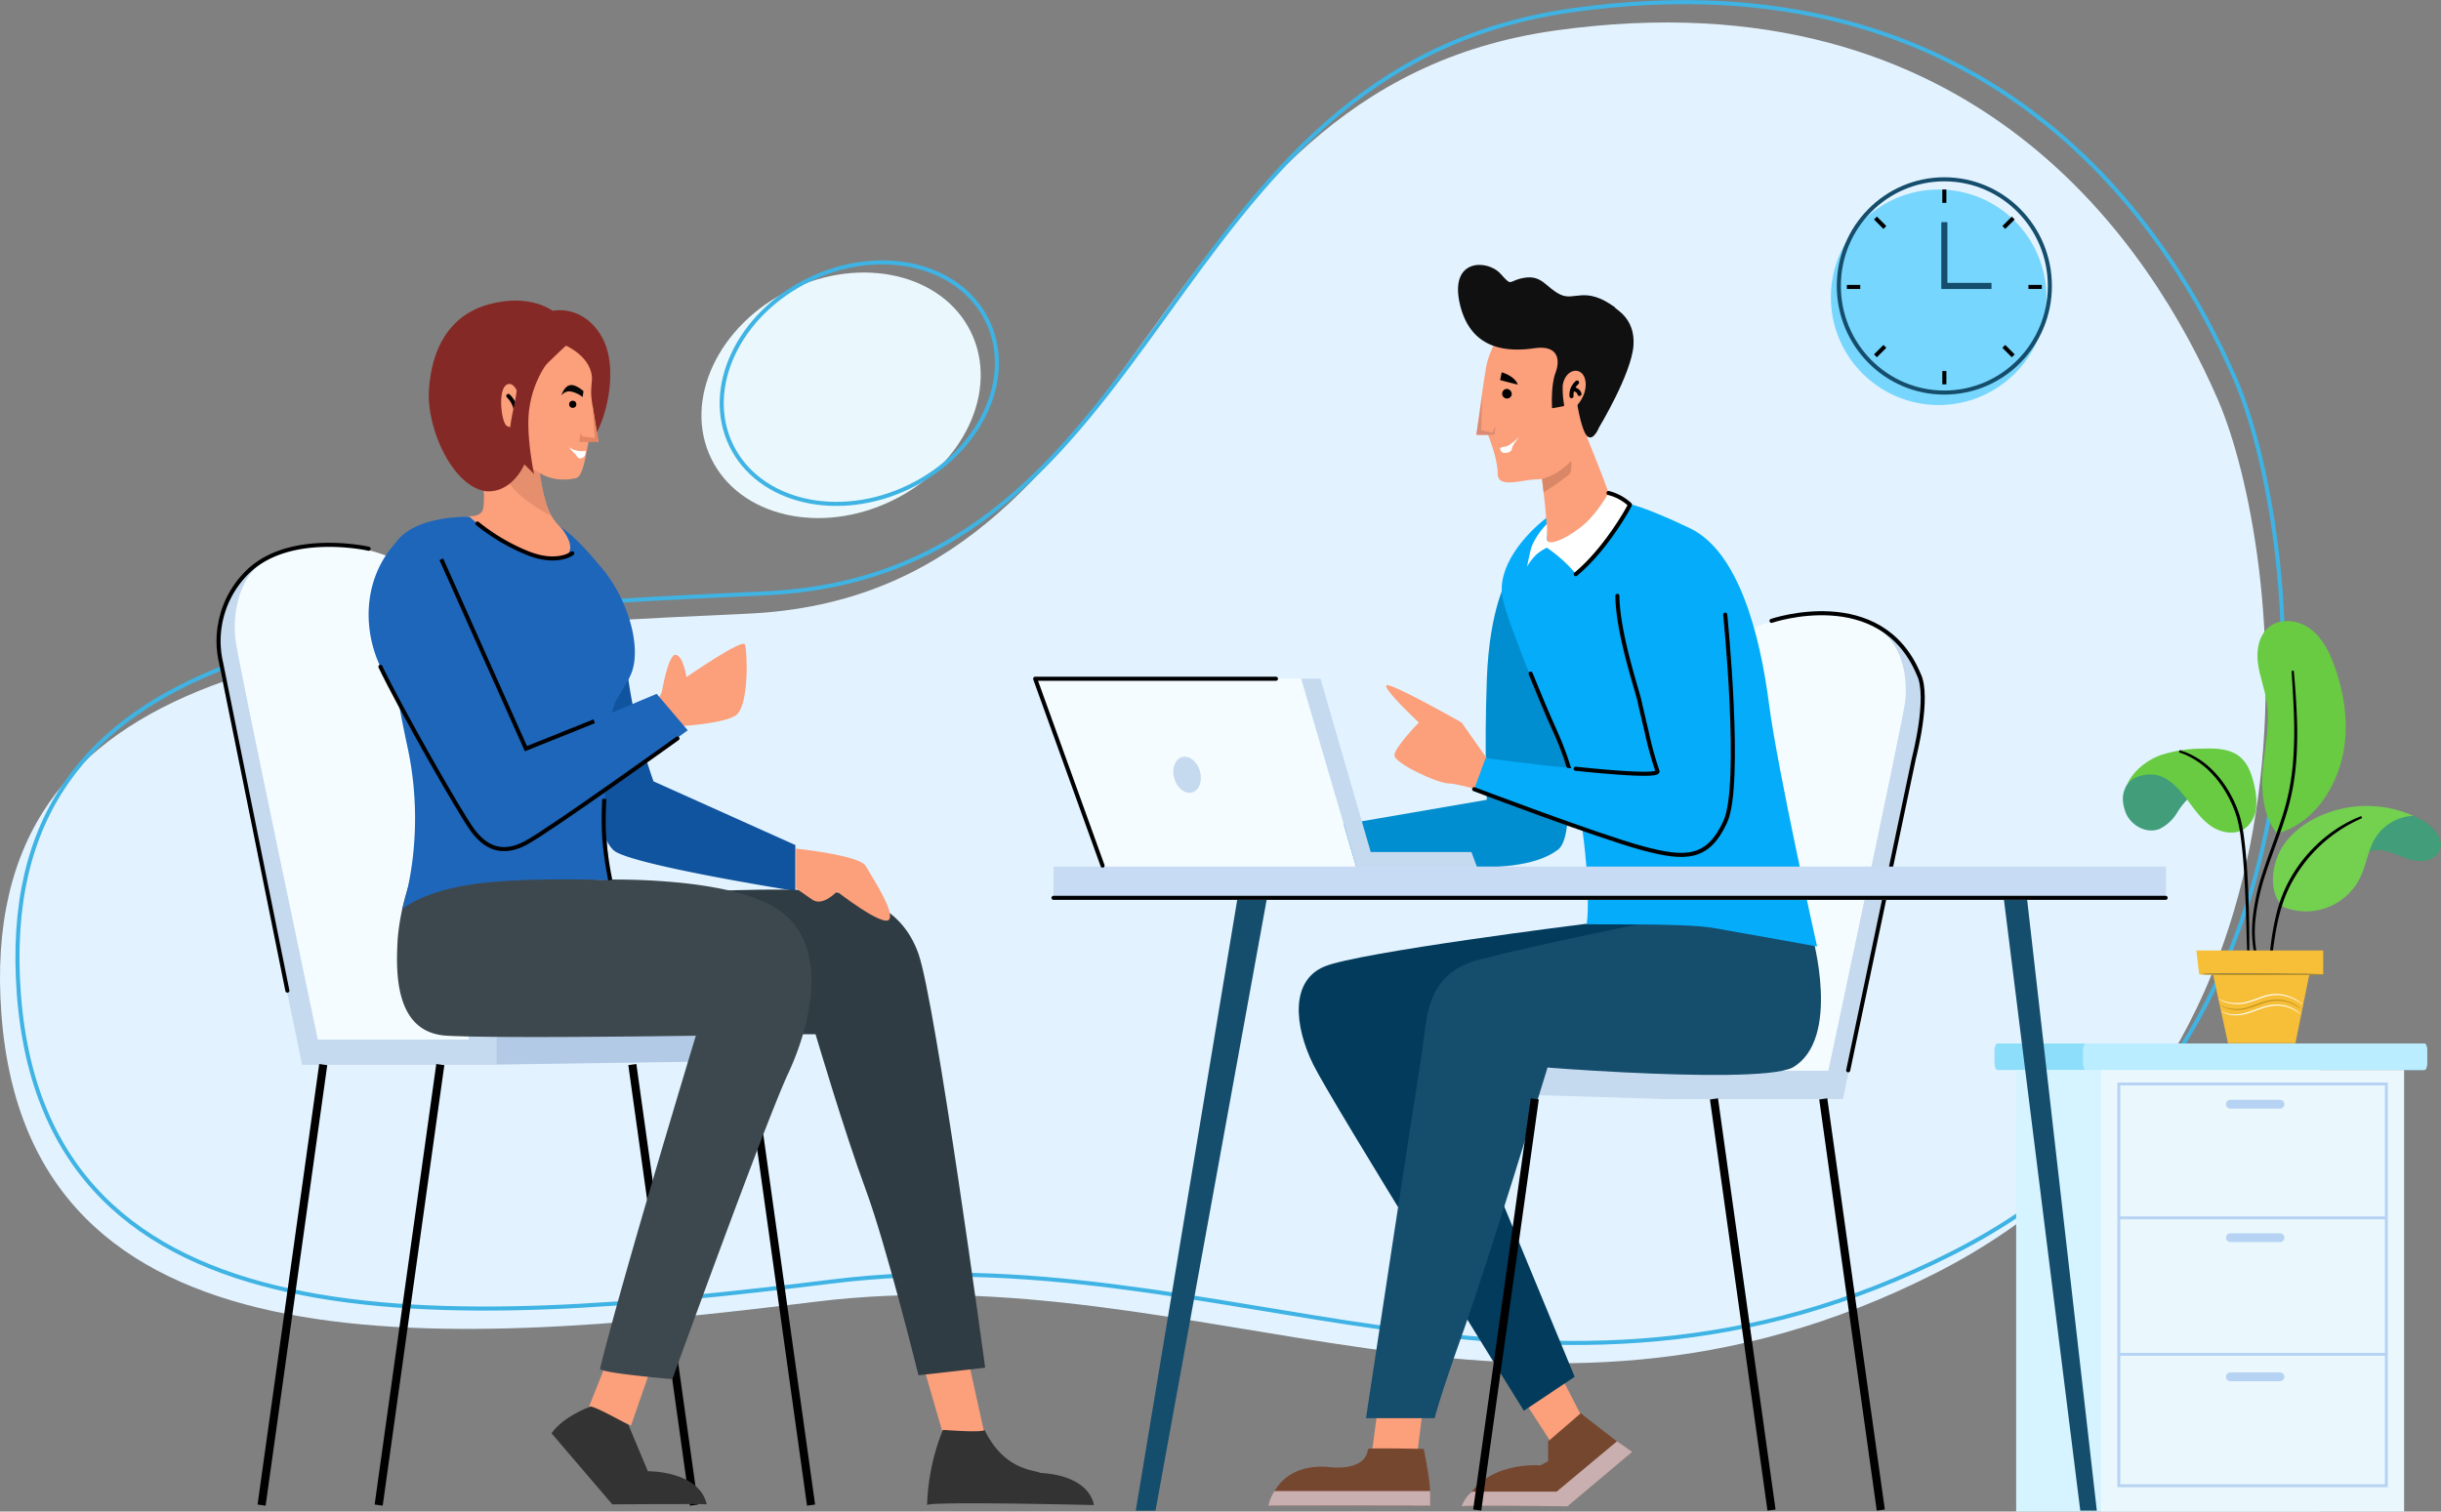 <svg xmlns="http://www.w3.org/2000/svg" width="599.407" height="371.286" viewBox="0 0 599.407 371.286">
  <rect x="0" y="0" width="599.407" height="371.286" fill="#808080" stroke="none"/>
  <g id="Group_6498" data-name="Group 6498" transform="translate(-91.241 -272.567)">
    <path id="Path_5714" data-name="Path 5714" d="M11.774,236.757C-4.05,200.343-20.39,73.513,81.254,22.057s179.351,4.864,274.9-6.936S549.382-2.706,556.023,85.732s-83.156,93.882-183.224,98.4S277.745,312.976,174.33,327.39,27.6,273.171,11.774,236.757Z" transform="translate(647.611 607.437) rotate(180)" fill="#e2f3ff"/>
    <path id="Path_5715" data-name="Path 5715" d="M11.774,236.757C-4.05,200.343-20.39,73.513,81.254,22.057s179.351,4.864,274.9-6.936S549.382-2.706,556.023,85.732s-83.156,93.882-183.224,98.4S277.745,312.976,174.33,327.39,27.6,273.171,11.774,236.757Z" transform="translate(651.893 602.441) rotate(180)" fill="none" stroke="#3fb3e3" stroke-width="1"/>
    <g id="Group_6330" data-name="Group 6330" transform="translate(253.291 325.312)" style="isolation: isolate">
      <ellipse id="Ellipse_175" data-name="Ellipse 175" cx="35.468" cy="28.747" rx="35.468" ry="28.747" transform="matrix(-0.899, 0.438, -0.438, -0.899, 88.96, 54.663)" fill="#eaf8fd"/>
      <g id="Ellipse_176" data-name="Ellipse 176" transform="matrix(-0.899, 0.438, -0.438, -0.899, 93.44, 51.676)" fill="none" stroke="#3fb3e3" stroke-width="1">
        <ellipse cx="35.468" cy="28.747" rx="35.468" ry="28.747" stroke="none"/>
        <ellipse cx="35.468" cy="28.747" rx="34.968" ry="28.247" fill="none"/>
      </g>
    </g>
    <g id="Group_6325" data-name="Group 6325" transform="translate(581.007 528.872)">
      <path id="Path_5707" data-name="Path 5707" d="M3424.844,1047.622v2.872c0,1.006-.326,1.827-.723,1.827h-104.81c-.4,0-.723-.821-.723-1.827v-2.872c0-1,.326-1.827.723-1.827h104.81C3424.519,1045.8,3424.844,1046.618,3424.844,1047.622Z" transform="translate(-3318.588 -1045.795)" fill="#8ddefa"/>
      <path id="Path_5708" data-name="Path 5708" d="M3462.217,1047.622v2.872c0,1.006-.3,1.827-.664,1.827h-83.208c-.365,0-.664-.821-.664-1.827v-2.872c0-1,.3-1.827.664-1.827h83.208C3461.918,1045.8,3462.217,1046.618,3462.217,1047.622Z" transform="translate(-3355.96 -1045.795)" fill="#baedff"/>
      <rect id="Rectangle_3258" data-name="Rectangle 3258" width="74.409" height="108.455" transform="translate(5.32 6.526)" fill="#d6f4ff"/>
      <path id="Path_5826" data-name="Path 5826" d="M0,0H74.409V108.455H0Z" transform="translate(26.172 6.526)" fill="#eaf8fd"/>
      <g id="Group_6324" data-name="Group 6324" transform="translate(30.171 9.59)">
        <g id="Group_6321" data-name="Group 6321">
          <path id="Path_5709" data-name="Path 5709" d="M3467.082,1171.288H3400.67v-99.4h66.413Zm-65.7-.717h64.979V1072.6h-64.979Z" transform="translate(-3400.67 -1071.885)" fill="#b7d3f3"/>
        </g>
        <g id="Group_6322" data-name="Group 6322" transform="translate(0.359 32.883)">
          <rect id="Rectangle_3260" data-name="Rectangle 3260" width="65.695" height="0.717" fill="#b7d3f3"/>
        </g>
        <g id="Group_6323" data-name="Group 6323" transform="translate(0.359 66.407)">
          <rect id="Rectangle_3261" data-name="Rectangle 3261" width="65.695" height="0.717" fill="#b7d3f3"/>
        </g>
        <path id="Path_5710" data-name="Path 5710" d="M3486.5,1085.625h-12.19a1.079,1.079,0,0,1-1.076-1.076h0a1.078,1.078,0,0,1,1.076-1.076h12.19a1.079,1.079,0,0,1,1.076,1.076h0A1.08,1.08,0,0,1,3486.5,1085.625Z" transform="translate(-3446.561 -1079.214)" fill="#b7d3f3"/>
        <path id="Path_5711" data-name="Path 5711" d="M3486.5,1174.811h-12.19a1.078,1.078,0,0,1-1.076-1.075h0a1.079,1.079,0,0,1,1.076-1.076h12.19a1.08,1.08,0,0,1,1.076,1.076h0A1.079,1.079,0,0,1,3486.5,1174.811Z" transform="translate(-3446.561 -1135.618)" fill="#b7d3f3"/>
        <path id="Path_5712" data-name="Path 5712" d="M3486.5,1267.784h-12.19a1.078,1.078,0,0,1-1.076-1.075h0a1.078,1.078,0,0,1,1.076-1.075h12.19a1.079,1.079,0,0,1,1.076,1.075h0A1.079,1.079,0,0,1,3486.5,1267.784Z" transform="translate(-3446.561 -1194.417)" fill="#b7d3f3"/>
      </g>
    </g>
    <path id="Path_4089" data-name="Path 4089" d="M2915,1293.656l-.984,7.9h-11.177l1.248-9.369H2915Z" transform="translate(-2474.649 -672.747)" fill="#fc9f7b"/>
    <path id="Path_4088" data-name="Path 4088" d="M3005.839,1272.582l7.775,11.972,6.426-7.773-6.426-12.511Z" transform="translate(-2539.79 -655.093)" fill="#fc9f7b"/>
    <path id="Path_4094" data-name="Path 4094" d="M3042.992,1062.206v7.589l-30.833-.939,2.33-6.649Z" transform="translate(-2543.787 -527.302)" fill="#c5d9ef"/>
    <path id="Path_4093" data-name="Path 4093" d="M3149.07,767.687s6.417,3.171,9.875,12.146c1.951,4.428,0,14.16,0,14.16l-18.532,89.591h-44.719v-7.635h40.026l18.778-93Z" transform="translate(-2596.617 -341.04)" fill="#c5d9ef"/>
    <path id="Path_4092" data-name="Path 4092" d="M3129.053,762.3s17.4-8.814,31.474,0c6.309,4.409,6.948,13.139,6.326,17.964s-18.844,90.465-18.844,90.465h-34.616Z" transform="translate(-2607.81 -335.158)" fill="#f4fcff"/>
    <path id="Path_4086" data-name="Path 4086" d="M2924.052,963.938s-55.5,6.933-63.952,10.449-7.4,14.605-2.776,24.033,51.743,85.087,51.743,85.087l12.476-8.346-32.776-79.234,52.542-13.264-1.916-19.887Z" transform="translate(-2443.629 -464.42)" fill="#023b5c"/>
    <path id="Path_4085" data-name="Path 4085" d="M3008.234,967.264s7.319,25.64-4.792,32.583c-4.816,2.424-25.077,1.974-40.995,1.194-10.549-.516-19.17-1.194-19.17-1.194s-14.476,47.384-20.6,64.548-7.112,21.571-7.112,21.571H2898.7s12-79.125,13.531-88.449.574-20.609,14.3-24.19,43.2-9.545,43.2-9.545Z" transform="translate(-2472.031 -465.055)" fill="#154d6c"/>
    <path id="Path_4095" data-name="Path 4095" d="M3131.186,1082.846l14.128,100.987" transform="translate(-2619.063 -540.355)" fill="none" stroke="#000" stroke-width="2"/>
    <path id="Path_4096" data-name="Path 4096" d="M3204.188,1082.846l14.128,100.987" transform="translate(-2665.231 -540.355)" fill="none" stroke="#000" stroke-width="2"/>
    <path id="Path_4081" data-name="Path 4081" d="M2912.12,735.022s-4.469,7.174-5.1,24.827,0,29.55,0,29.55l-42.085,7.243,1.241,9.454s26.377.032,34.645,0,17.984-.164,23.66-4.428,0-37,0-37Z" transform="translate(-2450.678 -320.382)" fill="#018ed0"/>
    <path id="Path_4082" data-name="Path 4082" d="M2938.734,826.942l-8.037-11.414s-17.952-10.2-18.511-9.1,8.009,9.1,8.009,9.1-6.056,6.208-6,8.084,10.3,6.789,13.359,6.883,12.383,3.166,12.383,3.166Z" transform="translate(-2480.545 -365.487)" fill="#fc9f7b"/>
    <path id="Path_4075" data-name="Path 4075" d="M3020.2,684.835s-13.858-1.051-19.56,3.287-12.514,12.339-11.071,19.8,14.136,36.453,17.006,44.74,4.674,27.813,3.69,35.4c-.1.4,23.243-.354,31.205,1.034s25.354,4.531,25.354,4.531-9.642-42.9-11.836-59.766-7.412-37.233-19.382-42.963S3020.2,684.835,3020.2,684.835Z" transform="translate(-2529.378 -288.572)" fill="#04acfa"/>
    <path id="Path_4159" data-name="Path 4159" d="M3008.672,798.6c1.937,4.767,4.154,10.086,5.92,13.974,4.405,9.7,5.206,16.532,5.206,16.532" transform="translate(-2541.583 -360.588)" fill="none" stroke="#000" stroke-linecap="round" stroke-width="1"/>
    <path id="Path_4144" data-name="Path 4144" d="M3324.653,944.261,3343.486,1095h4.065l-17.432-152.85h-5.466Z" transform="translate(-2741.416 -451.374)" fill="#154d6c"/>
    <path id="Path_4080" data-name="Path 4080" d="M3004.814,734.458s9.676,44.845,11.147,47.5-42.175-3.156-42.175-3.156l-2.814,7.637s30.41,11.546,41.292,14.485,16.137,2.634,20.358-6.455,0-50.907,0-50.907" transform="translate(-2517.739 -320.025)" fill="#04acfa"/>
    <path id="Path_4157" data-name="Path 4157" d="M2970.972,802.1s30.41,11.546,41.292,14.485,16.137,2.634,20.358-6.455,0-50.907,0-50.907" transform="translate(-2517.739 -335.684)" fill="none" stroke="#000" stroke-linecap="round" stroke-width="1"/>
    <path id="Path_4158" data-name="Path 4158" d="M3038.769,789.159c10.427,1.085,20.8,1.851,20.068.534a85.659,85.659,0,0,1-2.662-9.781c-.581-2.416-1.209-5.1-1.8-7.7s-5.266-16.417-5.36-25.523" transform="translate(-2560.616 -327.762)" fill="none" stroke="#000" stroke-linecap="round" stroke-width="1"/>
    <path id="Path_4083" data-name="Path 4083" d="M2743.343,802.076,2757.11,848.9h-62.485l-16.313-46.823Z" transform="translate(-2332.654 -362.789)" fill="#f4fcff"/>
    <path id="Path_4084" data-name="Path 4084" d="M2860.225,802.076h-4.707l13.731,47.04h29.707l-1.675-4.483h-24.724Z" transform="translate(-2444.723 -362.789)" fill="#c5d9ef"/>
    <path id="Path_4197" data-name="Path 4197" d="M3169.624,760.157s26.851-9.2,36.157,13.159c2.746,5.545-1.174,20.5-1.174,20.5l-16.154,76.743" transform="translate(-2643.372 -335.091)" fill="none" stroke="#000" stroke-linecap="round" stroke-linejoin="round" stroke-width="1"/>
    <path id="Path_4143" data-name="Path 4143" d="M2777.179,944.261,2749.76,1095h-4.847l25.379-152.85h6.888Z" transform="translate(-2374.774 -451.374)" fill="#154d6c"/>
    <rect id="Rectangle_369" data-name="Rectangle 369" width="273.178" height="8.2" transform="translate(349.94 485.419)" fill="#c8dbf4"/>
    <path id="Path_4087" data-name="Path 4087" d="M2994.286,1294.093l-1.5-1.214-8.028,6.932v4.863l-1.886,1.02s-14.333-1.294-18.812,9.922c.246-.119,25.448,0,25.448,0l4.146-3.468,2.982-2.494,8.527-7.134Z" transform="translate(-2513.367 -673.185)" fill="#76472f"/>
    <path id="Path_4090" data-name="Path 4090" d="M2873.384,1330.485h-13.879l-25.647-.062s1.64-10.2,14.211-9.516c-.233-.029,9.488,1.64,10.119-4.394.451-.272,13.687,0,13.687,0s1.3,6.3,1.509,9.483A23.176,23.176,0,0,1,2873.384,1330.485Z" transform="translate(-2431.025 -688.055)" fill="#76472f"/>
    <path id="Path_4160" data-name="Path 4160" d="M3004.512,1314.245l-3.712-2.618L2985.968,1324H2965.2a8.141,8.141,0,0,0-2.542,3.6c0-.271,25.98,0,25.98,0Z" transform="translate(-2512.481 -685.042)" fill="#c9afaf"/>
    <path id="Path_4097" data-name="Path 4097" d="M2987.144,1082.846l-14.128,100.987" transform="translate(-2519.032 -540.355)" fill="none" stroke="#000" stroke-width="2"/>
    <path id="Path_4161" data-name="Path 4161" d="M2873.249,1344.914h-38.255a10.339,10.339,0,0,0-1.495,3.608c.15-.091,39.751,0,39.751,0Z" transform="translate(-2430.798 -706.094)" fill="#c9afaf"/>
    <path id="Path_4162" data-name="Path 4162" d="M3032.835,638.987a8.807,8.807,0,0,1-6.11,7.365c-3.46,1.089-6.745,1.922-8.554,2.358a.964.964,0,0,1-1.19-.973,104.326,104.326,0,0,0-.872-11.516c-.28-2.51-.553-4.789-.7-6.17.733-1.839,6.3-15.826,5.939-14.93v-.011l1.148-2.864S3033.012,637.5,3032.835,638.987Z" transform="translate(-2545.843 -242.735)" fill="#fc9f7b"/>
    <path id="Path_4163" data-name="Path 4163" d="M3022.5,636.5a57.812,57.812,0,0,1-6.357,4.472c-.371-3.414-.731-6.167-.731-6.167s1.748,1.507,5.917-15.043a.693.693,0,0,1,.023.1v.011C3021.583,621.289,3023.866,635.139,3022.5,636.5Z" transform="translate(-2545.842 -247.488)" fill="#d98767"/>
    <path id="Path_4164" data-name="Path 4164" d="M2982.922,551.66s-7,9.2-8.05,15.441c-1.081,6.422-2.389,16.689-2.389,16.689h2.845s2.378,5.7,2.378,9.5,6.013,1.423,9.5,1.422c2.984,0,8.789-2.717,12.37-10.223a19.878,19.878,0,0,0,1.871-3.707C3004.449,569.856,3009.985,550.388,2982.922,551.66Z" transform="translate(-2518.695 -204.381)" fill="#fc9f7b"/>
    <path id="Path_4165" data-name="Path 4165" d="M2992.024,609.776a1.182,1.182,0,1,1-1.165-1.383A1.288,1.288,0,0,1,2992.024,609.776Z" transform="translate(-2529.568 -240.298)"/>
    <path id="Path_4166" data-name="Path 4166" d="M2993.186,639.922s-2.262,2.316-3.43,2.542-1.752.155-1.278,1.1,2.7.44,2.7-.455S2993.186,639.922,2993.186,639.922Z" transform="translate(-2528.707 -260.238)" fill="#fff"/>
    <path id="Path_4167" data-name="Path 4167" d="M2992.67,600.3c.013.052-4.346-1.1-4.346-1.1l.387-1.913S2991.869,598.136,2992.67,600.3Z" transform="translate(-2528.713 -233.272)"/>
    <path id="Path_4168" data-name="Path 4168" d="M2994.815,565.454s-1.347,3.4-2.823,2.214-2.517-7.866-2.517-7.866,2.812-7.429,0-7.748-3.731,2.7-3.156,5.559-.515,2.675-.515,2.675l-2.524.459s-.377-5.514.839-8.692.7-6.908-5.148-6.058-15.463.945-18.279-10.6,6.724-11.227,9.889-7.728,1.693,1.688,5.986,1.015,5.235,2.445,8.75,4.136,5.973-2.252,13.367,3.1c-.136.423,5.106,2.487,4.58,9.456S2994.815,565.454,2994.815,565.454Z" transform="translate(-2510.914 -187.898)" fill="#101010"/>
    <path id="Path_4169" data-name="Path 4169" d="M3030.1,599.855s-.153,6.248,1.352,6.248,4.8-3.538,4.245-7.3S3030.785,595.49,3030.1,599.855Z" transform="translate(-2555.133 -232.623)" fill="#fc9f7b"/>
    <path id="Path_4171" data-name="Path 4171" d="M3026.351,677.47s-2.952,5.381-6.626,8.332-8.778,5.387-8.639,2.972a21.425,21.425,0,0,0,0-3.5,18.055,18.055,0,0,0-3.463,4.92c-.648,1.324-1.135,4.575-1.427,5.586a13.818,13.818,0,0,1,2.336-3.025,12.514,12.514,0,0,1,2.553-1.671,33.925,33.925,0,0,1,7.185,6.487c-.184-.164,10.715-9.823,13.261-17.193C3030.019,678.343,3026.351,677.47,3026.351,677.47Z" transform="translate(-2540.016 -283.984)" fill="#fff"/>
    <path id="Path_4172" data-name="Path 4172" d="M3046.895,677.952a12.084,12.084,0,0,1,5.249,2.852c.158,0-5.692,10.795-13.3,17.09" transform="translate(-2560.662 -284.289)" fill="none" stroke="#000" stroke-linecap="round" stroke-linejoin="round" stroke-width="1"/>
    <g id="Group_6331" data-name="Group 6331" transform="translate(540.828 316.331)">
      <g id="Group_1697" data-name="Group 1697" transform="translate(0 2.786)">
        <circle id="Ellipse_175-2" data-name="Ellipse 175" cx="26.469" cy="26.469" r="26.469" transform="translate(0 0)" fill="#77d6fd"/>
        <path id="Path_4188" data-name="Path 4188" d="M2663.476,436.551v3.278" transform="translate(-2635.614 -436.551)" fill="none" stroke="#000" stroke-width="1"/>
        <path id="Path_4195" data-name="Path 4195" d="M2617.443,455.617l2.317,2.318" transform="translate(-2606.501 -448.609)" fill="none" stroke="#000" stroke-width="1"/>
        <path id="Path_4191" data-name="Path 4191" d="M2722.934,501.651h-3.278" transform="translate(-2671.143 -477.722)" fill="none" stroke="#000" stroke-width="1"/>
        <path id="Path_4193" data-name="Path 4193" d="M2705.519,455.618l-2.317,2.317" transform="translate(-2660.737 -448.61)" fill="none" stroke="#000" stroke-width="1"/>
        <path id="Path_4189" data-name="Path 4189" d="M2663.476,557.833v3.278" transform="translate(-2635.614 -513.253)" fill="none" stroke="#000" stroke-width="1"/>
        <path id="Path_4194" data-name="Path 4194" d="M2703.2,541.377l2.317,2.318" transform="translate(-2660.737 -502.846)" fill="none" stroke="#000" stroke-width="1"/>
        <path id="Path_4190" data-name="Path 4190" d="M2601.653,501.651h-3.278" transform="translate(-2594.442 -477.722)" fill="none" stroke="#000" stroke-width="1"/>
        <path id="Path_4192" data-name="Path 4192" d="M2619.762,541.377l-2.318,2.318" transform="translate(-2606.502 -502.846)" fill="none" stroke="#000" stroke-width="1"/>
      </g>
      <path id="Path_4187" data-name="Path 4187" d="M2663.476,458.36v15.666h11.577" transform="translate(-2635.613 -447.557)" fill="none" stroke="#154d6c" stroke-width="1.5"/>
      <g id="Ellipse_174" data-name="Ellipse 174" transform="translate(1.672)">
        <ellipse id="Ellipse_80634" data-name="Ellipse 80634" cx="26.191" cy="26.469" rx="26.191" ry="26.469" transform="translate(0)" fill="none"/>
        <ellipse id="Ellipse_80635" data-name="Ellipse 80635" cx="25.912" cy="26.191" rx="25.912" ry="26.191" transform="translate(0.279 0.279)" fill="none" stroke="#154d6c" stroke-width="1"/>
      </g>
    </g>
    <path id="Path_4198" data-name="Path 4198" d="M2736.828,802.076h-59.136l16.556,45.905" transform="translate(-2332.261 -362.789)" fill="none" stroke="#000" stroke-linecap="round" stroke-linejoin="round" stroke-width="1"/>
    <path id="Path_4199" data-name="Path 4199" d="M2689.962,948.482h273.084" transform="translate(-2340.021 -455.38)" fill="none" stroke="#000" stroke-linecap="round" stroke-width="1"/>
    <path id="Path_4200" data-name="Path 4200" d="M2973.938,612.913l-1.466,9.594h4.428l.27-2.054-.788,1.55-2.75-.614Z" transform="translate(-2518.688 -243.157)" fill="#d98b76"/>
    <g id="Group_6326" data-name="Group 6326" transform="translate(144.643 346.393)">
      <path id="Path_4129" data-name="Path 4129" d="M2610.826,1248.069l4.833,21.862h-10.18l-6.333-21.862Z" transform="translate(-2427.229 -991.239)" fill="#fc9f7b"/>
      <g id="Group_1695" data-name="Group 1695" transform="translate(0 59.888)">
        <path id="Path_4140" data-name="Path 4140" d="M2142.949,722.249s-6.875,3.4-10.58,13.014c-2.091,4.744,0,15.171,0,15.171l19.855,95.988h47.912v-8.18h-42.884L2137.134,738.6Z" transform="translate(-2131.44 -718.585)" fill="#c5d9ef"/>
        <path id="Path_4141" data-name="Path 4141" d="M2183.693,716.521s-18.638-9.542-33.721,0c-6.759,4.773-7.444,14.224-6.778,19.448s20.189,97.939,20.189,97.939h37.091Z" transform="translate(-2138.747 -712.28)" fill="#f4fcff"/>
        <path id="Path_4142" data-name="Path 4142" d="M2317.954,1037.794v8.131l68.168-1.006-2.5-7.125Z" transform="translate(-2249.397 -918.144)" fill="#b2cae5"/>
        <path id="Path_4138" data-name="Path 4138" d="M2254.263,1059.913l-15.136,108.2" transform="translate(-2199.544 -932.133)" fill="none" stroke="#000" stroke-width="2"/>
        <path id="Path_4136" data-name="Path 4136" d="M2408.593,1059.913l15.136,108.2" transform="translate(-2306.719 -932.133)" fill="none" stroke="#000" stroke-width="2"/>
        <path id="Path_4137" data-name="Path 4137" d="M2486.806,1059.913l15.137,108.2" transform="translate(-2356.183 -932.133)" fill="none" stroke="#000" stroke-width="2"/>
        <path id="Path_4139" data-name="Path 4139" d="M2176.049,1059.913l-15.137,108.2" transform="translate(-2150.079 -932.133)" fill="none" stroke="#000" stroke-width="2"/>
      </g>
      <path id="Path_4131" data-name="Path 4131" d="M2394.465,1259.1l-4.611,13.332-10.407-4.43,4.851-12.212Z" transform="translate(-2288.286 -996.121)" fill="#fc9f7b"/>
      <path id="Path_4132" data-name="Path 4132" d="M2364.093,1288.446c.527-.5,9.406,4.452,9.406,4.452l4.784,11.413s12.547-.194,14.458,8.128c-.166-.147-23.194,0-23.194,0L2354.635,1295S2356.72,1291.345,2364.093,1288.446Z" transform="translate(-2272.595 -1016.752)" fill="#333"/>
      <path id="Path_4125" data-name="Path 4125" d="M2361.178,705.208s.153,3.315,5.448,8.938c3.768,3.207,9.172,8.123,10,18.128a135.149,135.149,0,0,0,7.171,33.737l34.836,15.649v11.286s-38.491-6.117-44.214-9.69-11.8-39.975-11.8-39.975Z" transform="translate(-2276.732 -647.92)" fill="#10539f"/>
      <path id="Path_4133" data-name="Path 4133" d="M2299.272,659.723s3.131.231,3.536-1.833c.879-4.469-1.342-12.992,0-16.56,1.862-4.95,13.753,6.872,13.753,6.872s.9,6.941,2.565,10.61a13.88,13.88,0,0,0,4.521,5.163c-.216.791,4.542,7.292-4.521,7.247S2299.272,659.723,2299.272,659.723Z" transform="translate(-2237.581 -606.755)" fill="#fc9f7b"/>
      <path id="Path_4645" data-name="Path 4645" d="M2316.935,653.644s1.355-.534,3.016,3.527,10.338,8.771,10.338,8.771-.979-3.1-1.537-5.673a35.41,35.41,0,0,1-.7-4.611s-4.832-2.819-8.1-4.837S2316.935,653.644,2316.935,653.644Z" transform="translate(-2248.749 -613.212)" fill="#d98767" opacity="0.658" style="isolation: isolate"/>
      <path id="Path_4128" data-name="Path 4128" d="M2433.311,943.189s10.726-.439,21.04,0,21.067,3.618,25.279,15.58,16.379,101.651,16.379,101.651l-16.379,1.862s-7.907-31.995-13.015-45.773-12.264-38-12.264-38h-21.04l-23.5-35.307Z" transform="translate(-2307.491 -798.302)" fill="#2f3c43"/>
      <path id="Path_4127" data-name="Path 4127" d="M2255.536,930.582a58.64,58.64,0,0,0-3.978,16.492c-.492,8.169-.872,23.232,12.06,23.953s61.143,0,61.143,0-17.959,59.128-23.546,81.845c.819,1.1,17.779,2.507,17.779,2.507s22.922-63.269,28.385-74.955,10.279-30.75-1.56-39.789-44.6-7.931-44.6-7.931Z" transform="translate(-2207.293 -790.452)" fill="#3d484e"/>
      <path id="Path_4122" data-name="Path 4122" d="M2287.323,696.37s5.447,6.238,0,7.585c-8.906,1.385-19.294-7.439-22.189-9.921-.279-.27-12.381-.43-17.475,5.271s-2.825,28.4,2.09,51-1.318,39.994-1.318,39.994,5-4.413,17.768-6.195,33.3-.932,33.3-.932-2.166-19.684-.768-32.867c.815-3.823.567-6.853,1.873-10.28.933-2.455,3.4-5.328,4.373-8.322,2.108-6.493-1.174-17.969-7.854-25.649-1.329-1.53-2.917-3.514-5.2-5.781A29.25,29.25,0,0,0,2287.323,696.37Z" transform="translate(-2203.118 -640.788)" fill="#1d66ba"/>
      <path id="Path_4124" data-name="Path 4124" d="M2426.43,790.668s1.575-9.556,3.448-9.243,2.617,5.486,2.617,5.486,13.756-9.576,14.362-8.019,1.114,15.455-2.4,17.526-14.575,2.614-14.575,2.614l-4.5-6.387Z" transform="translate(-2317.334 -694.411)" fill="#fc9f7b"/>
      <path id="Path_4123" data-name="Path 4123" d="M2250.268,712.313l20.771,46.516,32.108-13.468,7.629,8.961s-33.82,24.474-39.738,27.657-10.016,1.08-13.15-3.188-17.855-30.166-22.579-40.085-4.18-23.378,5.465-32.168" transform="translate(-2195.298 -648.761)" fill="#1d66ba"/>
      <path id="Path_4130" data-name="Path 4130" d="M2646.448,1322.485s-.575-7.168-13.154-7.9c-1.294-.791-8.781-.439-13.689-10.571-.284.78-10.223,0-10.223,0a53.675,53.675,0,0,0-3.886,18.473C2606.156,1321.5,2646.448,1322.485,2646.448,1322.485Z" transform="translate(-2431.246 -1026.619)" fill="#333"/>
      <path id="Path_4134" data-name="Path 4134" d="M2306.741,561.435c-1.374,1.669-3.98,2.116-8.743,8.624s-1.678,19-1.678,19-2.817,7.5-9.549,7.147c-8.089-.966-14.734-15.1-14.129-24.879s4.726-18.338,14.794-21.07S2303,551.874,2303,551.874s7.318-1.712,11.992,6.225.9,21.794-2.425,25.526c-.374.22.4-11.414-.781-15.176S2310.848,563.292,2306.741,561.435Z" transform="translate(-2220.716 -549.352)" fill="#852926"/>
      <path id="Path_4135" data-name="Path 4135" d="M2342.026,579.5s5.75,2.442,6.37,7.433c.168,1.349-.466,3.258,0,6.285.351,2.294,1.624,9.935,1.624,9.935s-2.315-.889-2.526.311c-.594,3.375-1.386,8.241-3.009,8.585-4.446.941-8.839.128-12.974-4.876s-2.071-13.5,0-16.729S2342.026,579.5,2342.026,579.5Z" transform="translate(-2256.459 -568.42)" fill="#fc9f7b"/>
      <path id="Path_4145" data-name="Path 4145" d="M2313.234,811.659s-31.294,22.475-37.212,25.654-10.016,1.08-13.15-3.187-17.855-30.167-22.579-40.085" transform="translate(-2200.281 -704.1)" fill="none" stroke="#000" stroke-linecap="round" stroke-linejoin="round" stroke-width="1"/>
      <path id="Path_4146" data-name="Path 4146" d="M2280.991,722.247l20.771,46.516,16.766-6.732" transform="translate(-2226.02 -658.695)" fill="none" stroke="#000" stroke-width="1"/>
      <path id="Path_4147" data-name="Path 4147" d="M2389.616,882.324a76.235,76.235,0,0,0,0,9.874,84.81,84.81,0,0,0,1.461,10.089" transform="translate(-2294.616 -759.932)" fill="none" stroke="#000" stroke-width="1"/>
      <path id="Path_4148" data-name="Path 4148" d="M2328.386,705.664s-3.634,2.835-10.837,0a48.859,48.859,0,0,1-12.454-7.32" transform="translate(-2241.264 -643.579)" fill="none" stroke="#000" stroke-linecap="round" stroke-linejoin="round" stroke-width="1"/>
      <path id="Path_4185" data-name="Path 4185" d="M2366.612,607.325l-.212,1.443a6.712,6.712,0,0,0-3.18-1.406,2.47,2.47,0,0,0-2.042,1.029s.591-2.161,2.042-2.522S2366.612,607.325,2366.612,607.325Z" transform="translate(-2276.732 -585.065)" fill="#070707"/>
      <circle id="Ellipse_173" data-name="Ellipse 173" cx="0.879" cy="0.879" r="0.879" transform="translate(86.363 24.606)"/>
      <path id="Path_4186" data-name="Path 4186" d="M2370.375,648.233a5.356,5.356,0,0,1-4.056-.865,7.99,7.99,0,0,0,1.486,1.632c.176.176.678,1.129,1.175,1.11C2370.61,650.044,2370.375,648.233,2370.375,648.233Z" transform="translate(-2279.984 -611.34)" fill="#fff"/>
      <path id="Path_4126" data-name="Path 4126" d="M2517.893,915.593s15.594,1.6,17.123,4.261,7.206,11.221,5.753,13.156-12.812-6.885-12.812-6.885-3.492,3.813-6.082,1.983-3.977-2.73-3.977-2.73Z" transform="translate(-2375.843 -780.972)" fill="#fc9f7b"/>
      <path id="Path_4196" data-name="Path 4196" d="M2169.017,713.548s-19.115-4.332-29.457,5.465a23.689,23.689,0,0,0-6.8,22.439l16.306,80.639" transform="translate(-2131.899 -652.59)" fill="none" stroke="#000" stroke-linecap="round" stroke-linejoin="round" stroke-width="1"/>
      <path id="Path_4201" data-name="Path 4201" d="M2376.383,618.685l1.5,9.258h-4.7l.292-2.159.506.825,3.015.336Z" transform="translate(-2284.327 -593.2)" fill="#e58662"/>
      <path id="Path_4202" data-name="Path 4202" d="M2325.9,610.027s-1.109-5.9-3.49-4.8-1.406,9.532,0,10.213a3.044,3.044,0,0,0,2.641,0" transform="translate(-2251.303 -584.604)" fill="#fc9f7b"/>
      <path id="Path_4204" data-name="Path 4204" d="M2325.744,613.1a6.392,6.392,0,0,1,1.635,2.609,10.893,10.893,0,0,1,.362,2.146" transform="translate(-2254.323 -589.667)" fill="none" stroke="#000" stroke-linecap="round" stroke-width="1"/>
      <path id="Path_4203" data-name="Path 4203" d="M2336.407,587.8a25.677,25.677,0,0,0-4.734,11.322c-.866,5.028.317,12.666,1.1,16.6-2.04-2.422-5.447-4.143-5.9-10.376-.137-1.833,1.156-6.8,1.507-9.268,1.351-9.488,2.24-6,2.24-6l6.521-3.238" transform="translate(-2255.029 -573.057)" fill="#852926"/>
    </g>
    <ellipse id="Ellipse_180" data-name="Ellipse 180" cx="3.28" cy="4.51" rx="3.28" ry="4.51" transform="translate(378.345 459.437) rotate(-16)" fill="#c5d9ef"/>
    <path id="Path_4633" data-name="Path 4633" d="M3037.348,604.143a4.115,4.115,0,0,0-1.362,3.338" transform="translate(-2558.85 -237.611)" fill="none" stroke="#000" stroke-linecap="round" stroke-width="1"/>
    <path id="Path_4634" data-name="Path 4634" d="M3036.836,608.424s1.394.152,1.658,1.23" transform="translate(-2559.394 -240.318)" fill="none" stroke="#000" stroke-linecap="round" stroke-width="1"/>
    <g id="Group_2202" data-name="Group 2202" transform="translate(612.532 425.115)">
      <g id="Group_2097" data-name="Group 2097" transform="translate(54.964 47.097)">
        <g id="Group_2096" data-name="Group 2096">
          <g id="Group_2095" data-name="Group 2095">
            <g id="Group_2094" data-name="Group 2094">
              <path id="Path_5297" data-name="Path 5297" d="M454.951,395.209a7.175,7.175,0,0,1,3.721-4.752c1.987-.856,4.287-.369,6.32.37s4.029,1.727,6.188,1.86,4.595-.891,5.242-2.955c.608-1.94-.562-4.01-2.028-5.419a12.793,12.793,0,0,0-20.96,5.032" transform="translate(-453.434 -380.753)" fill="#e8505b"/>
            </g>
          </g>
        </g>
      </g>
      <g id="Group_2168" data-name="Group 2168" transform="translate(0 0)">
        <g id="Group_2102" data-name="Group 2102" transform="translate(54.964 47.097)">
          <g id="Group_2101" data-name="Group 2101">
            <g id="Group_2100" data-name="Group 2100">
              <g id="Group_2099" data-name="Group 2099">
                <g id="Group_2098" data-name="Group 2098">
                  <path id="Path_5298" data-name="Path 5298" d="M454.951,395.209a7.175,7.175,0,0,1,3.721-4.752c1.987-.856,4.287-.369,6.32.37s4.029,1.727,6.188,1.86,4.595-.891,5.242-2.955c.608-1.94-.562-4.01-2.028-5.419a12.793,12.793,0,0,0-20.96,5.032" transform="translate(-453.434 -380.753)" fill="#419d7a"/>
                </g>
              </g>
            </g>
          </g>
        </g>
        <g id="Group_2106" data-name="Group 2106" transform="translate(36.85 45.419)">
          <g id="Group_2105" data-name="Group 2105">
            <g id="Group_2104" data-name="Group 2104">
              <g id="Group_2103" data-name="Group 2103">
                <path id="Path_5299" data-name="Path 5299" d="M427.7,402.941c-3.167-3.009-3.009-8.247-1.429-12.32s5.028-7.2,8.88-9.262a28.122,28.122,0,0,1,24.509-.794,11.634,11.634,0,0,0-9.405,5.522c-1.736,2.883-2.121,6.382-3.555,9.426a14.838,14.838,0,0,1-19,7.427" transform="translate(-425.177 -378.135)" fill="#73d14f"/>
              </g>
            </g>
          </g>
        </g>
        <g id="Group_2110" data-name="Group 2110" transform="translate(33.04)">
          <g id="Group_2109" data-name="Group 2109">
            <g id="Group_2108" data-name="Group 2108">
              <g id="Group_2107" data-name="Group 2107">
                <path id="Path_5300" data-name="Path 5300" d="M424.048,359.431c-3.507-4.14-3.973-10.784-3.456-16.184s1.768-10.835.916-16.193c-.5-3.174-1.736-6.2-2.152-9.392s.174-6.791,2.643-8.848c2.838-2.364,7.307-1.806,10.26.413s4.663,5.707,5.913,9.184c2.746,7.637,3.755,16.1,1.5,23.9s-7.55,14.766-15.316,17.119" transform="translate(-419.233 -307.283)" fill="#68cb42"/>
              </g>
            </g>
          </g>
        </g>
        <g id="Group_2115" data-name="Group 2115" transform="translate(36.158 48.157)">
          <g id="Group_2114" data-name="Group 2114">
            <g id="Group_2113" data-name="Group 2113">
              <g id="Group_2112" data-name="Group 2112">
                <g id="Group_2111" data-name="Group 2111">
                  <path id="Path_5301" data-name="Path 5301" d="M424.111,420.359a2.951,2.951,0,0,1-.013-.477c0-.313,0-.774.026-1.368.045-1.187.159-2.9.425-5.014a67,67,0,0,1,1.347-7.341,33.848,33.848,0,0,1,3.35-8.5,35.448,35.448,0,0,1,5.474-7.319,34.837,34.837,0,0,1,5.739-4.773c.876-.606,1.723-1.065,2.453-1.492.747-.392,1.4-.715,1.935-.973l1.262-.53a3.038,3.038,0,0,1,.447-.167,2.869,2.869,0,0,1-.424.221l-1.236.578c-.526.273-1.169.609-1.905,1.013-.719.438-1.554.907-2.417,1.521A36.068,36.068,0,0,0,429.5,397.8c-3.224,5.64-4.107,11.57-4.748,15.727-.291,2.1-.436,3.809-.515,4.992q-.051.858-.08,1.363A2.971,2.971,0,0,1,424.111,420.359Z" transform="translate(-424.098 -382.406)" fill="#263238" stroke="#000" stroke-width="0.5"/>
                </g>
              </g>
            </g>
          </g>
        </g>
        <g id="Group_2134" data-name="Group 2134" transform="translate(0 31.315)">
          <g id="Group_2119" data-name="Group 2119" transform="translate(0 4.503)">
            <g id="Group_2118" data-name="Group 2118">
              <g id="Group_2117" data-name="Group 2117">
                <g id="Group_2116" data-name="Group 2116">
                  <path id="Path_5302" data-name="Path 5302" d="M373.618,363.158c-6.488,3.915-6.467,7.478-5.384,10.841s5.066,5.7,8.367,4.44a10.242,10.242,0,0,0,4.373-3.964,18.311,18.311,0,0,1,3.858-4.545c1.618-1.171,3.964-1.619,5.589-.458" transform="translate(-367.692 -363.158)" fill="#419d7a"/>
                </g>
              </g>
            </g>
          </g>
          <g id="Group_2128" data-name="Group 2128" transform="translate(1.069)">
            <g id="Group_2127" data-name="Group 2127">
              <g id="Group_2126" data-name="Group 2126">
                <g id="Group_2125" data-name="Group 2125">
                  <path id="Path_5304" data-name="Path 5304" d="M369.359,364.929c1.7-2.344,5.887-3.022,8.534-1.853s4.585,3.489,6.32,5.8,3.424,4.76,5.828,6.371,5.76,2.194,8.156.572a7.01,7.01,0,0,0,2.771-4.8,15.963,15.963,0,0,0-.381-5.657c-.572-2.721-1.507-5.562-3.685-7.291-2.426-1.927-5.794-2.018-8.891-1.917a33.3,33.3,0,0,0-10.5,1.615c-3.335,1.232-6.739,3.892-8.155,7.153" transform="translate(-369.359 -356.134)" fill="#68cb42"/>
                </g>
              </g>
            </g>
          </g>
          <g id="Group_2133" data-name="Group 2133" transform="translate(14.063 0.719)">
            <g id="Group_2132" data-name="Group 2132">
              <g id="Group_2131" data-name="Group 2131">
                <g id="Group_2130" data-name="Group 2130">
                  <g id="Group_2129" data-name="Group 2129">
                    <path id="Path_5305" data-name="Path 5305" d="M406.346,406.134a.513.513,0,0,1-.017-.142l-.022-.419c-.013-.391-.033-.929-.056-1.61-.04-1.422-.1-3.44-.17-5.922-.078-2.5-.18-5.476-.361-8.777s-.43-6.929-.93-10.705a34.482,34.482,0,0,0-1.075-5.437,28.265,28.265,0,0,0-1.988-4.757,27.466,27.466,0,0,0-2.509-3.937,25.672,25.672,0,0,0-2.739-3.007,20.159,20.159,0,0,0-4.856-3.31c-.317-.145-.593-.288-.842-.388l-.634-.246-.388-.156a.072.072,0,1,1,.01-.029l.4.131.646.221c.253.093.535.228.857.366a19.43,19.43,0,0,1,4.946,3.261,25.355,25.355,0,0,1,2.791,3.012,27.221,27.221,0,0,1,2.555,3.96,28.17,28.17,0,0,1,2.024,4.8,34.3,34.3,0,0,1,1.09,5.482c.5,3.792.74,7.426.91,10.73s.246,6.283.3,8.785.071,4.526.078,5.925c0,.681,0,1.22,0,1.612,0,.17-.005.308-.007.419A.521.521,0,0,1,406.346,406.134Z" transform="translate(-389.63 -357.255)" fill="#263238" stroke="#000" stroke-width="0.5"/>
                  </g>
                </g>
              </g>
            </g>
          </g>
        </g>
        <g id="Group_2139" data-name="Group 2139" transform="translate(31.977 12.257)">
          <g id="Group_2138" data-name="Group 2138">
            <g id="Group_2137" data-name="Group 2137">
              <g id="Group_2136" data-name="Group 2136">
                <g id="Group_2135" data-name="Group 2135">
                  <path id="Path_5306" data-name="Path 5306" d="M418.712,397.992a18.677,18.677,0,0,1-.711-2.787,29.251,29.251,0,0,1-.3-7.827,52.034,52.034,0,0,1,2.472-11.357c1.331-4.174,3.139-8.638,4.683-13.436a61.706,61.706,0,0,0,1.863-7.109,63.253,63.253,0,0,0,.921-6.783,99.2,99.2,0,0,0,.206-11.6c-.112-3.3-.288-5.976-.4-7.823-.053-.909-.1-1.622-.125-2.126-.011-.231-.019-.413-.026-.554a.9.9,0,0,1,0-.189.889.889,0,0,1,.029.187c.013.139.031.322.054.551.042.5.1,1.215.18,2.123.144,1.844.351,4.515.49,7.823a95.69,95.69,0,0,1-.146,11.629,62.369,62.369,0,0,1-.908,6.815,61.065,61.065,0,0,1-1.865,7.143c-1.549,4.814-3.364,9.272-4.705,13.43a52.856,52.856,0,0,0-2.523,11.294,30.213,30.213,0,0,0,.2,7.789c.159.909.305,1.612.433,2.081.054.224.1.4.131.538A.935.935,0,0,1,418.712,397.992Z" transform="translate(-417.574 -326.403)" fill="#263238" stroke="#000" stroke-width="0.5"/>
                </g>
              </g>
            </g>
          </g>
        </g>
        <g id="Group_2143" data-name="Group 2143" transform="translate(18.04 80.914)">
          <g id="Group_2142" data-name="Group 2142">
            <g id="Group_2141" data-name="Group 2141">
              <g id="Group_2140" data-name="Group 2140">
                <path id="Path_5307" data-name="Path 5307" d="M426.993,439.369H396.529l-.7-5.864h31.159Z" transform="translate(-395.834 -433.505)" fill="#f7bf38"/>
              </g>
            </g>
          </g>
        </g>
        <g id="Group_2147" data-name="Group 2147" transform="translate(22.004 86.11)">
          <g id="Group_2146" data-name="Group 2146">
            <g id="Group_2145" data-name="Group 2145">
              <g id="Group_2144" data-name="Group 2144">
                <path id="Path_5308" data-name="Path 5308" d="M402.018,441.611l3.809,17.59H422.38l3.563-17.59Z" transform="translate(-402.018 -441.611)" fill="#f7bf38"/>
              </g>
            </g>
          </g>
        </g>
        <g id="Group_2152" data-name="Group 2152" transform="translate(19.282 86.584)">
          <g id="Group_2151" data-name="Group 2151">
            <g id="Group_2150" data-name="Group 2150">
              <g id="Group_2149" data-name="Group 2149">
                <g id="Group_2148" data-name="Group 2148">
                  <path id="Path_5309" data-name="Path 5309" d="M427.688,442.544c0,.08-6.7.126-14.958.1s-14.959-.106-14.958-.187,6.7-.126,14.959-.1S427.688,442.464,427.688,442.544Z" transform="translate(-397.772 -442.351)" fill="#455a64"/>
                </g>
              </g>
            </g>
          </g>
        </g>
        <g id="Group_2157" data-name="Group 2157" transform="translate(23.766 92.993)">
          <g id="Group_2156" data-name="Group 2156">
            <g id="Group_2155" data-name="Group 2155">
              <g id="Group_2154" data-name="Group 2154">
                <g id="Group_2153" data-name="Group 2153">
                  <path id="Path_5310" data-name="Path 5310" d="M424.97,454.815a12.575,12.575,0,0,0-2.683-1.538,9.491,9.491,0,0,0-3.262-.655,11.48,11.48,0,0,0-4.011.737c-1.388.469-2.685,1.015-3.948,1.317a9.393,9.393,0,0,1-3.412.1,7.015,7.015,0,0,1-2.193-.694,4.3,4.3,0,0,1-.529-.336c-.114-.086-.171-.135-.165-.143.017-.024.26.151.744.378a7.681,7.681,0,0,0,2.172.593,9.579,9.579,0,0,0,3.324-.161c1.219-.3,2.516-.857,3.915-1.331a11.383,11.383,0,0,1,4.111-.728,9.314,9.314,0,0,1,3.333.732,8.646,8.646,0,0,1,1.985,1.158,5.163,5.163,0,0,1,.473.408C424.926,454.752,424.977,454.807,424.97,454.815Z" transform="translate(-404.766 -452.348)" fill="#c1901a"/>
                </g>
              </g>
            </g>
          </g>
        </g>
        <g id="Group_2162" data-name="Group 2162" transform="translate(24.232 94.195)">
          <g id="Group_2161" data-name="Group 2161">
            <g id="Group_2160" data-name="Group 2160">
              <g id="Group_2159" data-name="Group 2159">
                <g id="Group_2158" data-name="Group 2158">
                  <path id="Path_5311" data-name="Path 5311" d="M425,456.663a13.2,13.2,0,0,0-2.576-1.517,8.733,8.733,0,0,0-3.146-.649,11.332,11.332,0,0,0-3.88.7c-1.342.449-2.6.969-3.8,1.293a9.764,9.764,0,0,1-3.279.368,5.553,5.553,0,0,1-2.149-.575,3.839,3.839,0,0,1-.512-.324c-.11-.083-.165-.131-.159-.139.016-.024.251.147.721.362a5.909,5.909,0,0,0,2.113.472,10.019,10.019,0,0,0,3.195-.421c1.178-.331,2.427-.857,3.784-1.31a11.242,11.242,0,0,1,3.978-.69,8.623,8.623,0,0,1,3.219.727,8.491,8.491,0,0,1,1.9,1.151,5.128,5.128,0,0,1,.454.4C424.958,456.6,425.007,456.656,425,456.663Z" transform="translate(-405.493 -454.224)" fill="#fff"/>
                </g>
              </g>
            </g>
          </g>
        </g>
        <g id="Group_2167" data-name="Group 2167" transform="translate(23.438 91.578)">
          <g id="Group_2166" data-name="Group 2166">
            <g id="Group_2165" data-name="Group 2165">
              <g id="Group_2164" data-name="Group 2164">
                <g id="Group_2163" data-name="Group 2163">
                  <path id="Path_5312" data-name="Path 5312" d="M425.089,452.857a14.423,14.423,0,0,0-2.755-1.624,10.137,10.137,0,0,0-3.344-.8,10.81,10.81,0,0,0-4.139.73,37.2,37.2,0,0,1-4.088,1.335,10.4,10.4,0,0,1-3.524.006,7.921,7.921,0,0,1-2.264-.717,4.191,4.191,0,0,1-.549-.341c-.119-.088-.178-.138-.172-.146.017-.024.268.156.771.385a8.691,8.691,0,0,0,2.246.615,10.625,10.625,0,0,0,3.441-.065,41.167,41.167,0,0,0,4.046-1.348,10.787,10.787,0,0,1,4.248-.721,10.246,10.246,0,0,1,5.442,2.106,5.563,5.563,0,0,1,.488.421C425.043,452.792,425.1,452.849,425.089,452.857Z" transform="translate(-404.254 -450.142)" fill="#fff"/>
                </g>
              </g>
            </g>
          </g>
        </g>
      </g>
      <g id="Group_2173" data-name="Group 2173" transform="translate(18.859 86.657)">
        <g id="Group_2172" data-name="Group 2172">
          <g id="Group_2171" data-name="Group 2171">
            <g id="Group_2170" data-name="Group 2170">
              <g id="Group_2169" data-name="Group 2169">
                <path id="Path_5313" data-name="Path 5313" d="M427.72,442.611c0,.08-6.853.145-15.3.145s-15.306-.065-15.306-.145,6.851-.146,15.306-.146S427.72,442.53,427.72,442.611Z" transform="translate(-397.111 -442.465)" fill="#c9961c"/>
              </g>
            </g>
          </g>
        </g>
      </g>
    </g>
  </g>
</svg>
